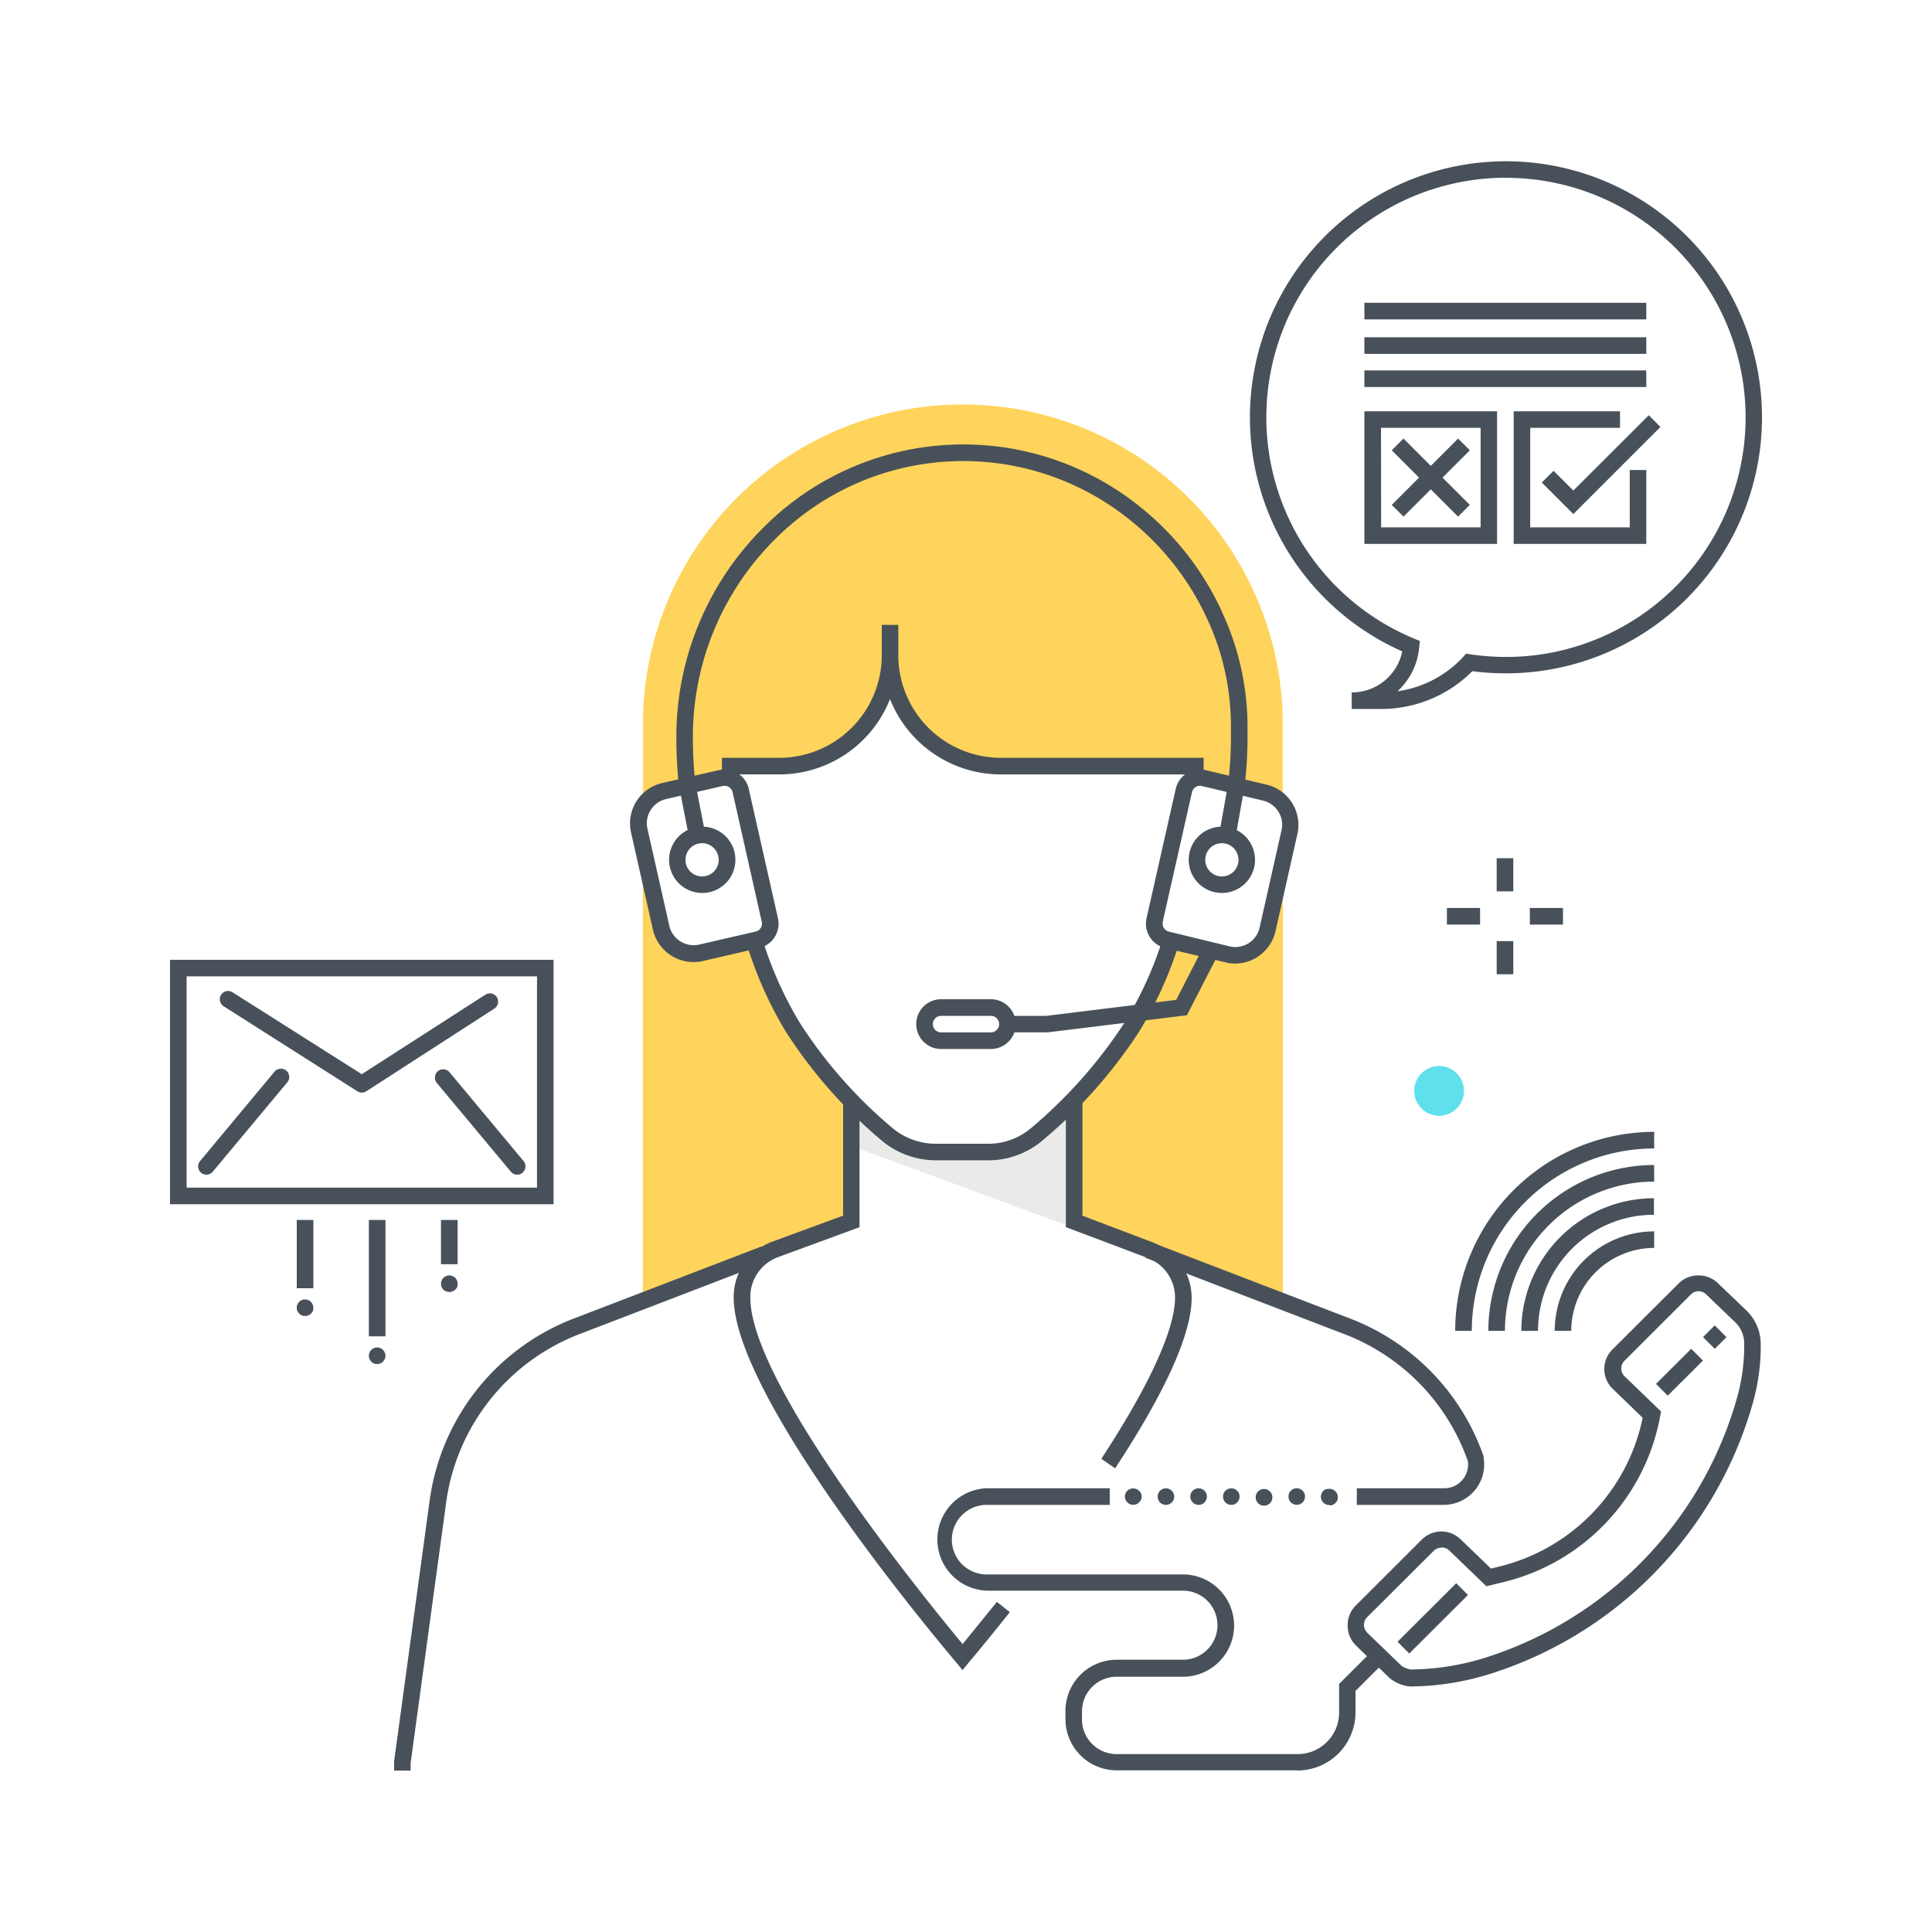 <svg id="Layer_1" data-name="Layer 1" xmlns="http://www.w3.org/2000/svg" viewBox="0 0 250 250"><defs><style>.cls-1{fill:#ffd45c;}.cls-2{fill:#48515a;}.cls-3{fill:#eaeae9;}.cls-4{fill:#475059;}.cls-5{fill:#5fe0ed;}</style></defs><title>thank you</title><path class="cls-1" d="M164,120.26a4.3,4.3,0,0,1-5.13,3.25l-7.38-1.76a49.3,49.3,0,0,1-5.08,11.14,55.91,55.91,0,0,1-7.24,9.09L139,158l9.66,3.75L166,168.42V111.58Z"/><path class="cls-1" d="M154.67,100.28c0,.15,0,.3,0,.45a2.19,2.19,0,0,1,1.11,0l7.84,1.87a4.22,4.22,0,0,1,2.37,1.49V93.74a41.4,41.4,0,0,0-82.8,0v10.68a4.3,4.3,0,0,1,2.77-2l7.26-1.67a2.09,2.09,0,0,1,1.29.09V99.13h6.34A14.32,14.32,0,0,0,115.17,84.8,14.32,14.32,0,0,0,129.5,99.13h25.17Z"/><path class="cls-1" d="M97.61,121.71l-6.94,1.6a4.29,4.29,0,0,1-5.13-3.24l-2.36-10.44v58.7l15.72-6L110,158.18l.29-15.71a56.64,56.64,0,0,1-7.64-9.58,49.48,49.48,0,0,1-5-11.18"/><path class="cls-2" d="M71.63,155.83H22V124.2H71.63Zm-47.48-2.15H69.49V126.34H24.15Z"/><path class="cls-2" d="M46.82,141.38a1,1,0,0,1-.58-.17l-17.3-11a1.07,1.07,0,0,1,1.15-1.81L46.81,139l16-10.29a1.07,1.07,0,1,1,1.16,1.8L47.4,141.21a1,1,0,0,1-.58.17"/><path class="cls-2" d="M66.92,152a1,1,0,0,1-.82-.39l-9.58-11.48a1.1,1.1,0,0,1,.14-1.52,1.08,1.08,0,0,1,1.51.14l9.58,11.49a1.08,1.08,0,0,1-.14,1.51,1,1,0,0,1-.69.25"/><path class="cls-2" d="M26.71,152a1.07,1.07,0,0,1-.82-1.76l9.57-11.49a1.08,1.08,0,1,1,1.65,1.38l-9.57,11.48a1.08,1.08,0,0,1-.83.39"/><rect class="cls-2" x="47.73" y="157.86" width="2.15" height="15.06"/><path class="cls-2" d="M48.8,176.5a1,1,0,0,1-.76-.31.87.87,0,0,1-.22-.34,1,1,0,0,1-.09-.42,1,1,0,0,1,.09-.41,1,1,0,0,1,.22-.34,1.06,1.06,0,0,1,1.17-.24,1,1,0,0,1,.35.24,1,1,0,0,1,.23.34,1.16,1.16,0,0,1,.09.41,1.22,1.22,0,0,1-.09.42.89.89,0,0,1-.23.34,1,1,0,0,1-.35.24,1.14,1.14,0,0,1-.41.07"/><rect class="cls-2" x="57.06" y="157.86" width="2.15" height="5.73"/><path class="cls-2" d="M58.13,167.18a1,1,0,0,1-.41-.09,1,1,0,0,1-.36-.23,1.11,1.11,0,0,1-.12-.16.54.54,0,0,1-.1-.18,1.29,1.29,0,0,1-.07-.21,1.36,1.36,0,0,1,0-.2,1.13,1.13,0,0,1,.31-.76,1.16,1.16,0,0,1,.36-.23,1,1,0,0,1,.81,0,1,1,0,0,1,.36.23,1.13,1.13,0,0,1,.31.76,1.36,1.36,0,0,1,0,.2.52.52,0,0,1-.07.21.76.76,0,0,1-.09.18.7.7,0,0,1-.13.16.86.86,0,0,1-.36.23.9.9,0,0,1-.4.09"/><rect class="cls-2" x="38.4" y="157.86" width="2.15" height="8.84"/><path class="cls-2" d="M39.47,170.29a1.15,1.15,0,0,1-.41-.08.92.92,0,0,1-.34-.24,1.05,1.05,0,0,1,0-1.51,1,1,0,0,1,.34-.24,1.1,1.1,0,0,1,1.17.24,1.07,1.07,0,0,1,.31.76.68.68,0,0,1,0,.2,1.6,1.6,0,0,1-.05.21c0,.06-.07.13-.11.18a.51.51,0,0,1-.13.16,1.07,1.07,0,0,1-.76.32"/><polygon class="cls-3" points="138.85 158.85 138.85 143.4 131.21 148.6 117.71 148.6 110.35 142.26 110.31 148.34 138.85 158.85"/><path class="cls-2" d="M186.88,194.73H175.57v-2.15h11.31a3.08,3.08,0,0,0,3.06-3.52A27.3,27.3,0,0,0,174,172.65l-25.79-9.9.77-2,25.8,9.9a29.43,29.43,0,0,1,17.2,17.8l0,.17a5.24,5.24,0,0,1-5.16,6.11"/><path class="cls-2" d="M53.13,229.11H51v-1.22l4.59-33.67a29.48,29.48,0,0,1,18.57-23.57l24.37-9.36.77,2-24.36,9.36a27.31,27.31,0,0,0-17.22,21.86l-4.58,33.6Z"/><path class="cls-2" d="M129,207.28c-2,2.46-3.54,4.38-4.44,5.46-4.64-5.58-27.47-33.6-27.47-44.83v-.11a5.48,5.48,0,0,1,3.57-5.12l10.56-3.88V142.5A4.6,4.6,0,0,1,109.1,141V157.3l-9.16,3.37a7.62,7.62,0,0,0-5,7.13v.11c0,13.23,27.62,45.82,28.79,47.2l.82,1,.82-1s2.2-2.59,5.3-6.5Z"/><path class="cls-2" d="M149.29,160.81l-9.22-3.5V141.87a5.9,5.9,0,0,1-2.15,1.47v15.45l10.61,4a5.47,5.47,0,0,1,3.52,5.09c0,4.13-3.3,11.36-9.54,20.89L144.3,190c6.57-10,9.9-17.45,9.9-22.07a7.63,7.63,0,0,0-4.91-7.1"/><path class="cls-2" d="M153.6,100.28c0,.29,0,.57,0,.86a5.92,5.92,0,0,1,1.5-.19c.22,0,.44,0,.65,0,0-.24,0-.47,0-.7V98.06H129.5A13.28,13.28,0,0,1,116.24,84.8V80.86H114.1V84.8a13.28,13.28,0,0,1-13.26,13.26H93.42v2.22c0,.17,0,.33,0,.5h.31a5.59,5.59,0,0,1,1.84.29c0-.26,0-.52,0-.78v-.08h5.27a15.42,15.42,0,0,0,14.33-9.75,15.42,15.42,0,0,0,14.33,9.75h24.1Z"/><path class="cls-2" d="M150.43,121.58a48.07,48.07,0,0,1-4.91,10.74A62.24,62.24,0,0,1,133.39,146h0a8.58,8.58,0,0,1-5.74,2H121a8.74,8.74,0,0,1-5.57-2.08,60.29,60.29,0,0,1-11.9-13.51,48.7,48.7,0,0,1-4.82-10.7,4.9,4.9,0,0,1-2,.71,50.25,50.25,0,0,0,5,11.12,62.34,62.34,0,0,0,12.33,14,10.89,10.89,0,0,0,7,2.6h6.77a10.79,10.79,0,0,0,7-2.49,63.22,63.22,0,0,0,12.56-14.11,50.55,50.55,0,0,0,5.15-11.29,5,5,0,0,1-2.06-.6"/><path class="cls-2" d="M178.79,91.74h-3.88V89.6a6.65,6.65,0,0,0,6.54-5.31,33.13,33.13,0,1,1,13.43,2.84,33.59,33.59,0,0,1-4.36-.28,16.62,16.62,0,0,1-11.73,4.89M194.88,23A31,31,0,0,0,183,82.64l.73.3-.08.79a8.77,8.77,0,0,1-2.82,5.72A14.29,14.29,0,0,0,189.34,85l.38-.42.56.09a32.36,32.36,0,0,0,4.6.34,31,31,0,0,0,0-62"/><rect class="cls-2" x="176.55" y="39.18" width="36.48" height="2.15"/><rect class="cls-2" x="176.55" y="43.64" width="36.48" height="2.15"/><rect class="cls-2" x="176.55" y="47.93" width="36.48" height="2.15"/><polygon class="cls-2" points="203.59 66.52 199.51 62.44 201.03 60.92 203.59 63.48 213.35 53.73 214.86 55.25 203.59 66.52"/><rect class="cls-2" x="184.06" y="55.73" width="2.15" height="12.14" transform="translate(10.53 149.01) rotate(-45)"/><rect class="cls-2" x="179.07" y="60.73" width="12.14" height="2.15" transform="translate(10.53 149.01) rotate(-45)"/><path class="cls-2" d="M193.72,70.38H176.55V53.22h17.17Zm-15-2.14h12.87V55.36H178.7Z"/><polygon class="cls-2" points="213.03 70.38 195.87 70.38 195.87 53.22 209.63 53.22 209.63 55.36 198.01 55.36 198.01 68.24 210.89 68.24 210.89 60.82 213.03 60.82 213.03 70.38"/><path class="cls-2" d="M87.82,101.45c-.2-2-.3-4-.3-5.78v-.52A38.18,38.18,0,0,1,98.79,68.26a36.47,36.47,0,0,1,48.55-2.83A37.27,37.27,0,0,1,157.6,78.06q.32.64.6,1.29a35.16,35.16,0,0,1,3.23,14.91v1.41a52.18,52.18,0,0,1-.35,5.76l-2.14-.24a48,48,0,0,0,.34-5.52V94.24a32.88,32.88,0,0,0-3-14c-.19-.42-.38-.82-.58-1.22A35.18,35.18,0,0,0,146,67.11a34.35,34.35,0,0,0-45.71,2.67A36,36,0,0,0,89.66,95.15v.52c0,1.72.1,3.59.3,5.57Z"/><path class="cls-2" d="M89.72,124.49a5.38,5.38,0,0,1-5.23-4.19l-2.83-12.56a5.36,5.36,0,0,1,4-6.41L93,99.66a3.21,3.21,0,0,1,3.89,2.42l3.78,16.75a3.23,3.23,0,0,1-2.38,3.83l-7.36,1.7a5.27,5.27,0,0,1-1.18.13m4-22.78a1.07,1.07,0,0,0-.25,0l-7.28,1.68a3.22,3.22,0,0,0-2.44,3.85l2.83,12.56a3.23,3.23,0,0,0,3.85,2.43l7.34-1.69a1.06,1.06,0,0,0,.77-1.27l-3.77-16.75a1.15,1.15,0,0,0-.48-.68,1.17,1.17,0,0,0-.57-.16"/><path class="cls-2" d="M90.87,115.55a4.29,4.29,0,1,1,4.29-4.29,4.29,4.29,0,0,1-4.29,4.29m0-6.44A2.15,2.15,0,1,0,93,111.26a2.15,2.15,0,0,0-2.14-2.15"/><path class="cls-2" d="M159.85,124.69a5.3,5.3,0,0,1-1.19-.14h0l-7.92-1.89a3.23,3.23,0,0,1-2.38-3.83l3.78-16.75a3.21,3.21,0,0,1,3.9-2.42l7.84,1.87a5.36,5.36,0,0,1,4,6.41l-2.83,12.56a5.4,5.4,0,0,1-5.22,4.19m-.72-2.23A3.22,3.22,0,0,0,163,120l2.83-12.57a3.17,3.17,0,0,0-.42-2.42,3.21,3.21,0,0,0-2-1.42l-7.86-1.87a1,1,0,0,0-.83.12,1.07,1.07,0,0,0-.48.68l-3.78,16.75a1.09,1.09,0,0,0,.79,1.28Z"/><path class="cls-2" d="M158.11,115.55a4.29,4.29,0,1,1,4.29-4.29,4.29,4.29,0,0,1-4.29,4.29m0-6.44a2.15,2.15,0,1,0,2.15,2.15,2.16,2.16,0,0,0-2.15-2.15"/><path class="cls-2" d="M128.22,135.74h-6.44a3.22,3.22,0,0,1,0-6.44h6.44a3.22,3.22,0,0,1,0,6.44m-6.44-4.29a1.07,1.07,0,0,0,0,2.14h6.44a1.07,1.07,0,0,0,0-2.14Z"/><polygon class="cls-2" points="135.53 133.59 130.36 133.59 130.36 131.45 135.39 131.45 152.2 129.38 155.61 122.73 157.52 123.71 153.59 131.37 135.53 133.59"/><rect class="cls-2" x="88.44" y="101.29" width="2.15" height="6.52" transform="translate(-18.41 19.13) rotate(-11.07)"/><rect class="cls-2" x="155.96" y="103.64" width="6.9" height="2.15" transform="translate(28.5 243.41) rotate(-79.95)"/><path class="cls-2" d="M167.92,229.08H144.49a6.63,6.63,0,0,1-6.62-6.62v-1.07a6.63,6.63,0,0,1,6.62-6.62h8.58a4.47,4.47,0,0,0,0-8.94h-25.4a6.63,6.63,0,0,1,0-13.25H143.6v2.15H127.67a4.48,4.48,0,0,0,0,9h25.4a6.62,6.62,0,0,1,0,13.24h-8.58a4.48,4.48,0,0,0-4.48,4.47v1.07a4.48,4.48,0,0,0,4.48,4.47h23.43a5.37,5.37,0,0,0,5.36-5.36V217.9l4.61-4.6,1.51,1.51-4,4v2.78a7.52,7.52,0,0,1-7.51,7.51"/><path class="cls-2" d="M172,194.73l-.21,0-.2-.06-.18-.1a.58.58,0,0,1-.17-.14,1.05,1.05,0,0,1-.32-.75,1.22,1.22,0,0,1,.09-.42,1,1,0,0,1,.23-.34.79.79,0,0,1,.17-.14l.18-.1.2,0a1.06,1.06,0,0,1,1,.29,1.39,1.39,0,0,1,.24.34,1.2,1.2,0,0,1,.07.42.68.68,0,0,1,0,.2,1.6,1.6,0,0,1-.05.21c0,.06-.07.13-.11.18a1,1,0,0,1-.13.16,1,1,0,0,1-.76.32"/><path class="cls-2" d="M166.73,193.65a1.07,1.07,0,0,1,2.14,0,1.07,1.07,0,1,1-2.14,0m-4.24,0a1.08,1.08,0,0,1,2.15,0,1.08,1.08,0,1,1-2.15,0m-4.23,0a1.06,1.06,0,0,1,1.07-1.06,1.07,1.07,0,1,1-1.07,1.06m-4.24,0a1.07,1.07,0,0,1,1.08-1.06,1.06,1.06,0,0,1,1.07,1.06,1.07,1.07,0,0,1-1.07,1.08,1.08,1.08,0,0,1-1.08-1.08m-4.22,0a1.07,1.07,0,1,1,1.07,1.08,1.06,1.06,0,0,1-1.07-1.08"/><path class="cls-2" d="M146.64,194.72a1,1,0,0,1-.76-.31,1.05,1.05,0,0,1,0-1.51,1.1,1.1,0,0,1,1.51,0,1,1,0,0,1,0,1.51,1,1,0,0,1-.75.31"/><path class="cls-4" d="M182.31,218.2l-.11,0a5.2,5.2,0,0,1-2.32-1l-4.49-4.34a3.55,3.55,0,0,1-1-2.54,3.52,3.52,0,0,1,1-2.52l8.59-8.58a3.58,3.58,0,0,1,5.06,0l3.89,3.75,1.08-.26a25,25,0,0,0,18.55-19.25l-3.91-3.78a3.56,3.56,0,0,1,0-5.06l8.6-8.58a3.55,3.55,0,0,1,2.52-1h0a3.52,3.52,0,0,1,2.52,1l3.76,3.6a6.05,6.05,0,0,1,1.79,4.31,27.27,27.27,0,0,1-.93,7.26,51.4,51.4,0,0,1-34.57,35.54,35.31,35.31,0,0,1-9.91,1.48Zm4.2-17.93a1.42,1.42,0,0,0-1,.42l-8.6,8.57a1.42,1.42,0,0,0,0,2l4.49,4.34a3.58,3.58,0,0,0,1.13.43,33.16,33.16,0,0,0,9.19-1.38,49.28,49.28,0,0,0,33.13-34.06,25.1,25.1,0,0,0,.85-6.69,3.86,3.86,0,0,0-1.14-2.78l-3.76-3.6a1.42,1.42,0,0,0-1-.44h0a1.42,1.42,0,0,0-1,.42l-8.59,8.58a1.38,1.38,0,0,0-.42,1,1.41,1.41,0,0,0,.42,1l4.73,4.57-.11.56a27.11,27.11,0,0,1-20.26,21.51l-2.23.54-4.76-4.58a1.4,1.4,0,0,0-1-.44Z"/><rect class="cls-4" x="214.1" y="176.5" width="6.44" height="2.15" transform="translate(-61.95 205.28) rotate(-44.92)"/><rect class="cls-4" x="220.81" y="171.95" width="2.14" height="2.15" transform="translate(-57.4 207.18) rotate(-44.92)"/><rect class="cls-4" x="180.03" y="208.34" width="10.73" height="2.15" transform="translate(-93.75 192.04) rotate(-44.92)"/><path class="cls-2" d="M199,172.21h-2.14a17.18,17.18,0,0,1,17.16-17.16v2.14a15,15,0,0,0-15,15"/><path class="cls-2" d="M194.74,172.21h-2.15a21.49,21.49,0,0,1,21.46-21.46v2.15a19.33,19.33,0,0,0-19.31,19.31"/><path class="cls-2" d="M190.45,172.21H188.3a25.78,25.78,0,0,1,25.75-25.75v2.15a23.63,23.63,0,0,0-23.6,23.6"/><path class="cls-2" d="M203.32,172.21h-2.14a12.88,12.88,0,0,1,12.87-12.87v2.14a10.75,10.75,0,0,0-10.73,10.73"/><rect class="cls-2" x="193.67" y="111.05" width="2.15" height="4.29"/><rect class="cls-2" x="193.67" y="121.78" width="2.15" height="4.29"/><rect class="cls-2" x="197.96" y="117.49" width="4.29" height="2.15"/><rect class="cls-2" x="187.23" y="117.49" width="4.29" height="2.15"/><path class="cls-5" d="M189.44,141.15a3.22,3.22,0,1,1-3.22-3.21,3.22,3.22,0,0,1,3.22,3.21"/></svg>